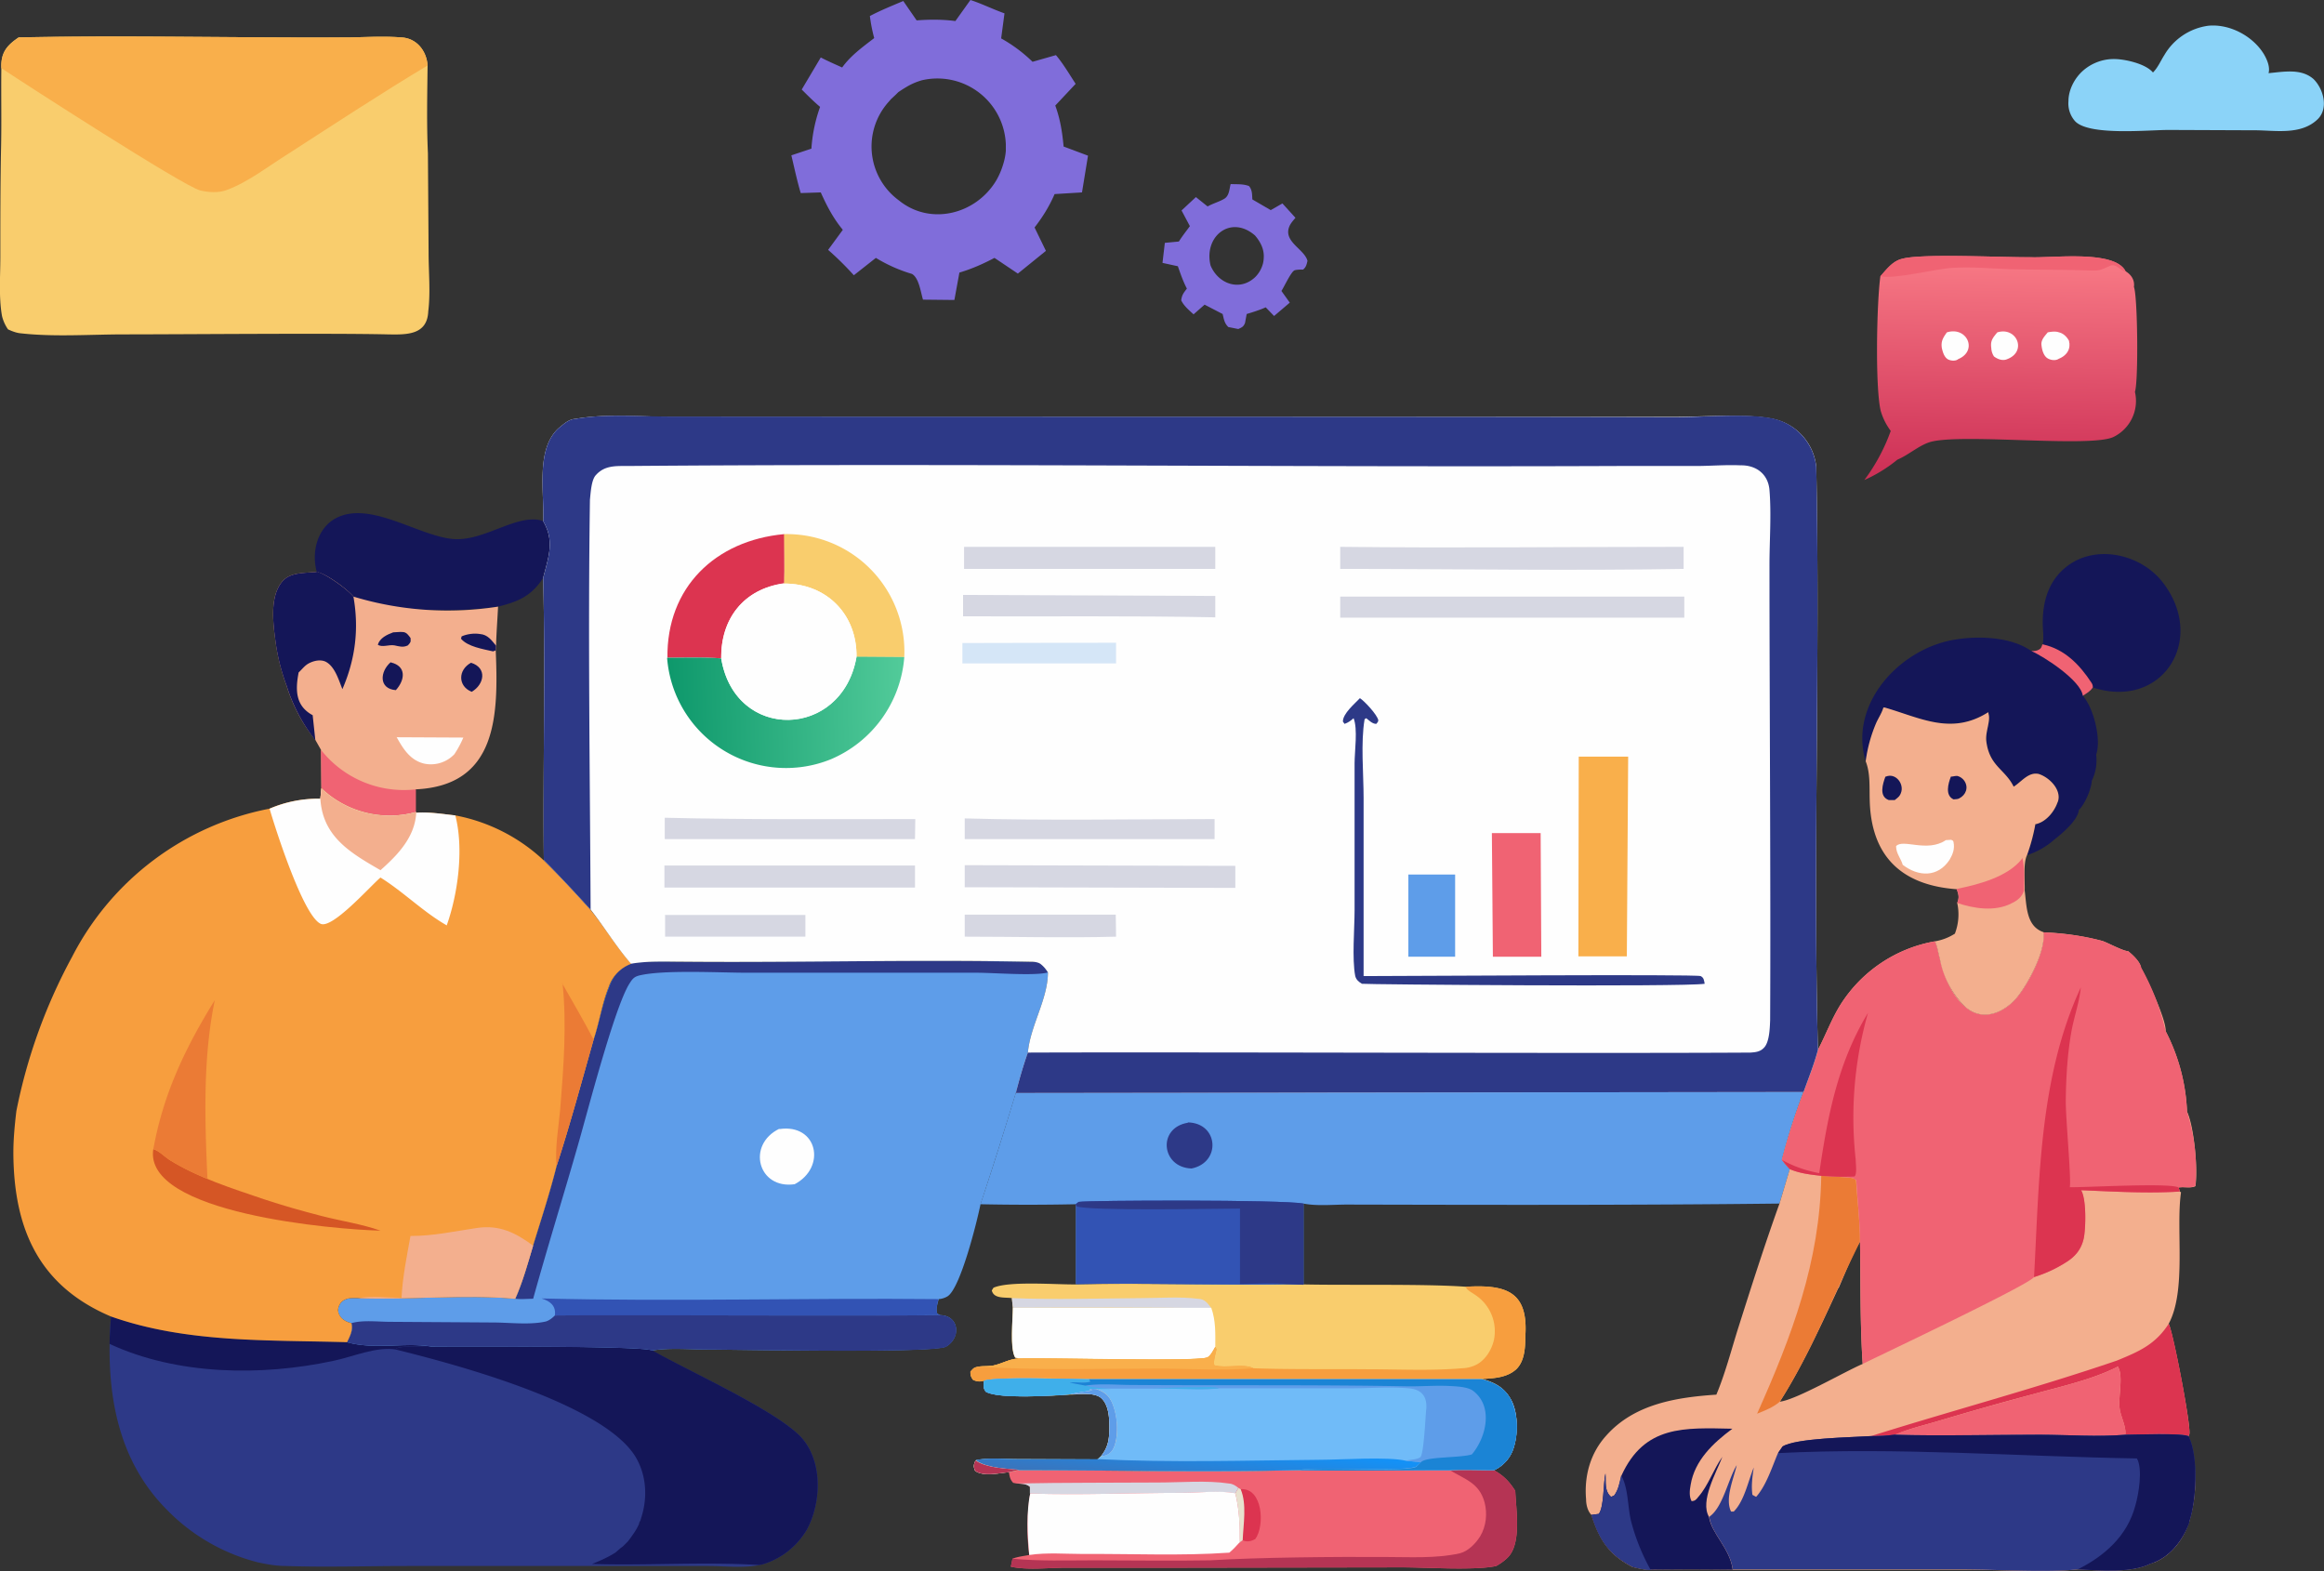 <svg xmlns="http://www.w3.org/2000/svg" data-name="Layer 1" viewBox="0 0 695.7 470.3"><rect x="0" y="0" width="695.7" height="470.3" fill="#333333" stroke="none"/><defs><linearGradient id="a" x1="357.8" x2="359.4" y1="445.5" y2="431.1" gradientUnits="userSpaceOnUse"><stop offset="0" stop-color="#3975bd"/><stop offset="1" stop-color="#1491f6"/></linearGradient><linearGradient id="b" x1="1036.4" x2="1038.3" y1="127.8" y2="250" gradientTransform="matrix(.51 0 0 -.51 70.4 206.3)" gradientUnits="userSpaceOnUse"><stop offset="0" stop-color="#ce3157"/><stop offset="1" stop-color="#f77884"/></linearGradient><linearGradient id="c" x1="256.8" x2="391.1" y1="-15.1" y2="-11.1" gradientTransform="matrix(.51 0 0 -.51 70.4 206.3)" gradientUnits="userSpaceOnUse"><stop offset="0" stop-color="#0f996c"/><stop offset="1" stop-color="#51ca99"/></linearGradient></defs><path d="M5.7 11.2c32.4-.7 66.7.2 99.2 0 5-.1 10.2-.4 15.2 0 4.6.2 7.6 4 7.9 8.4-.1 8.7-.3 17.6.1 26.3l.2 29.7c0 5.8.6 11.9-.1 17.6-.3 7.2-6.6 7-12.2 6.9-17.3-.4-60.7 0-78.8 0-10 0-20.9.8-30.8-.3-1.4-.1-2.7-.6-4-1.2a12 12 0 0 1-1.8-4C-.4 89 .1 82.6.1 77c0-10.7 0-21.3.2-32 .2-8.2 0-16.5.1-24.7-.2-4.6 1.7-6.8 5.3-9.2Z" fill="#f9cd6d"/><path d="M5.7 11.2c32.4-.7 66.7.2 99.2 0 5-.1 10.2-.4 15.2 0 4.6.2 7.6 4 7.9 8.4C114 28 100.3 37 86.5 45.9c-5.8 3.6-12.3 8.7-18.7 11-2.3.9-5.5.7-7.9.1C54.7 55.6 7.3 25 .4 20.4c-.2-4.6 1.7-6.8 5.3-9.2Z" fill="#f9af4b"/><path d="M451.3 466.3c-1 1-2.2 1.8-3.4 2.5-6.6 1.4-20.7.4-28.1.4l-64.4.1h-36.2c-5 0-11.7.8-16.6-.3l.5-2.4c1.6-.6 3.4-.8 5-1.1a63 63 0 0 1 .3-18.4l-.1-2c-1.1-1-2.6-.9-4-1l-1-.2c-1-1.1-1-1.8-1.3-3.2l3.1-.7c27.8.2 55.8.8 83.5.1 15.2.3 30.3 0 45.4 0 4.4-.2 8.8 0 13.2 0 3 1.7 4.6 3.4 6.4 6.2.2 5.5 2 15.8-2.3 20Z" fill="#f06373"/><path d="m370.7 445.4.7.4c6.6-.5 7.3 10.9 4.4 14.9-1.2.7-2.5 1-3.8.4l-1 .7c.2-5 0-9.7-1.2-14.8l1-1.6Z" fill="#dc3450"/><path d="m370.7 445.4.7.4c1.9 4.5.8 10.5.6 15.3l-1 .7c.2-5.1 0-9.8-1.2-14.8l1-1.7Z" fill="#e8e1cf"/><path d="m370.7 445.4-.9 1.6c-5-.8-11-.1-16.2-.1-15 0-30.2.7-45.3.2v-2c-1.1-1-2.6-.9-4-1 14.1-.3 28.3-.2 42.4-.3 6.8 0 14.6-.7 21.2.3 1.2.1 1.9.6 2.8 1.3Z" fill="#d6d7e2"/><path d="M451.3 466.3c-1 1-2.2 1.8-3.4 2.5-6.6 1.4-20.7.4-28.1.4l-64.4.1h-36.2c-5 0-11.7.8-16.6-.3l.5-2.4c8 .8 16.4.5 24.4.5 11.6 0 23.2.2 34.7 0 14.4-.9 38-1.1 52.5-1 7.2 0 15.2.5 22.3-1.1 2.5-.6 4.8-3 6.1-5.1 1.8-3 2.2-6.8 1.3-10.2-1.6-5.8-5.8-6.8-10.4-9.6 4.4-.2 8.8-.1 13.2 0 3 1.7 4.6 3.4 6.4 6.2.2 5.5 2 15.8-2.3 20Z" fill="#b53454"/><path d="M371 461.8c-.9 1-1.8 2-3 3-14.3 1-29.2.3-43.6.4-5.2 0-11.1-.5-16.3.3-.5-5.6-.9-13 .3-18.4 15 .5 30.2-.2 45.3-.2 5 0 11.2-.8 16.1.1 1.2 5 1.4 9.7 1.3 14.8Z" fill="#fefefe"/><path d="M241.6 457.8a23 23 0 0 1-13.3 10.5l-1 .2c-4.7 1-10.3.3-15.1.3h-90.3c-12 0-24.2.4-36.2 0-3 0-5.7-.5-8.5-1.1a58 58 0 0 1-27.3-15.8c-15.5-15.6-18.3-36.8-16.7-57.8 22.6 8 47 7 70.7 7.7 8.3 2.3 17 0 25.4 1.3 6.6 0 63.8-.3 65.9 1.2 11 6.2 36.3 17.5 44.4 25.7 6.7 7.1 6.4 19.5 2 27.8Z" fill="#2d3987"/><path d="M33.2 394c22.6 8.2 47 7 70.7 7.8 8.3 2.3 17 0 25.4 1.3-2.6.3-8.8-.5-10.7.6v.3c-6-1-13 2.2-18.9 3.4-21.5 4.6-46.7 4.3-66.9-5.1 0-2.8.3-5.5.4-8.2Z" fill="#141658"/><path d="M241.6 457.8a23 23 0 0 1-13.3 10.5l-1 .2c-16.6-1-33.5.2-50.1-.3 2-.8 4.1-1.7 6-2.8l1-.6.7-.6.8-.7.8-.6 1.5-1.5a55 55 0 0 0 1.8-2.5 18.6 18.6 0 0 0 1.5-2.7c0-.3.2-.7.4-1l.3-1c1.9-6 1.5-12.6-1.7-18-9.6-16-54-27.8-71.8-32.2l.1-.3c2-1 8.1-.3 10.7-.6 6.6 0 63.8-.3 65.9 1.1 11 6.3 36.3 17.6 44.4 25.8 6.7 7.1 6.4 19.5 2 27.8Z" fill="#141658"/><path d="M453.8 410c-2.9 2.5-6.7 2.6-10.1 2.8 3.6 1 6.4 2.4 8.4 5.8 2.3 3.8 2.4 10 1.2 14.2a11 11 0 0 1-6 7.3c-4.5 0-9-.2-13.3 0-15.1 0-30.3.3-45.4 0-27.8.7-55.7 0-83.5 0l-3 .6c-3 .3-7.8 1.4-10.2-.4-.6-1.5-.4-1.7.1-3.1 3.8-.9 8.8-.4 12.7-.4l23.8.1 1.1-1c2.2-2.7 2.5-5.3 2.5-8.7 0-2.8-.2-6.6-2.4-8.7-2-1.8-6.8-1-9.3-1-4.9.3-21.7 1.4-25.3-1-.9-1.3-.7-1.6-.5-3.2a4 4 0 0 1-3.4-.3c-.6-1-.7-1.2-.7-2.4 1-1.1 1-1.2 2.4-1.5 1.6-.2 3.2 0 4.8-.4 2.5-.6 4.6-1.9 7.2-2l-1-.3c-1.7-2.7-.7-11.4-.7-14.9l-.3-2.9c-2-.3-5.4.3-6-2.3l.5-.8c4.7-2.1 19-.9 24.7-1 21.1-.5 42.3.3 63.4 0h4.6c12.4.3 36.6-.2 48.7.7 12.1-.7 18.8 1.4 17.8 15 0 3.3-.2 7.5-2.9 9.9Z" fill="#f9cd6d"/><path d="M362.6 391.6c-19.8-.2-39.6-.2-59.4-.1l-.3-2.9c12.9.5 25.8.1 38.7 0 5.5 0 11.6-.5 17 .2 2 0 3 1.4 4 2.8Z" fill="#d6d7e2"/><path d="M363.8 403.2c-.5.9-1.5 2.9-2.5 3.2-4 1.2-48 0-56.4.2l-1-.2c-1.6-2.7-.7-11.4-.7-14.9h59.4c1.4 4 1.2 7.7 1.2 11.7Z" fill="#fefefe"/><path d="M456.6 400.3c.1 9.7-3.6 12.2-13 12.5H326c-6 0-27-.7-31.4.5a4 4 0 0 1-3.4-.3c-.6-1-.7-1.2-.7-2.4 1-1.1 1-1.2 2.4-1.5 1.6-.2 3.2 0 4.8-.4 2.5-.6 4.6-1.9 7.2-2 8.4-.3 52.4 1 56.4-.3 1-.3 2-2.3 2.5-3.2.2.4.4.6.3 1-.3 1.4-.9 3.2-.6 4.5 3.3 1 9-.6 11.7.9 11.3.4 22.8.2 34 .3 9.4 0 19.2.5 28.5-.3a10 10 0 0 0 4.5-1.2c2.6-1.5 4.3-4.3 5-7.2a13 13 0 0 0-5.5-13.5c-.8-.6-2.3-1.3-2.8-2.2l-.1-.3c12.1-.7 18.8 1.4 17.8 15Z" fill="#f79e3e"/><path d="M375.2 409.6c-8.8.8-19.5.1-28.6.1-17.8 0-36 .6-53.7-.6 1.6-.2 3.2 0 4.9-.4 2.4-.6 4.5-1.9 7-2 8.5-.3 52.5 1 56.5-.3 1-.3 2-2.3 2.5-3.2.2.4.4.6.3 1-.3 1.4-.9 3.2-.6 4.5 3.3 1 9-.6 11.7.9Z" fill="#f9af4b"/><path d="M453.3 432.8a11 11 0 0 1-6 7.3c-4.5 0-9-.2-13.3 0-15.1 0-30.3.3-45.4 0-27.8.7-55.7 0-83.5 0-4-.5-9.7-.6-13-3 3.7-.8 8.7-.3 12.6-.3l23.8.1 1.1-1c6.5-.2 5.1-12.3 3.1-16.3-1-2.2-2.3-3-4.6-3.8-.8 0-1.4-.2-2.1.3l1.1.1c-2.2.4-4.5.6-6.7 1.2-4.9.4-21.7 1.5-25.4-.8-.8-1.4-.6-1.7-.4-3.3 4.3-1.3 25.4-.4 31.4-.4h117.7c3.5 1 6.4 2.3 8.4 5.7 2.3 3.8 2.4 10 1.2 14.2Z" fill="#70bbf8"/><path d="M425.4 437.7 424 439c-2.7 1.7-29.5 0-35.4 1.1-27.8.7-55.7 0-83.5 0-4-.5-9.7-.6-13-3 3.7-.8 8.7-.3 12.6-.3h23.8c22 1.1 44.5.4 66.6.2 6.3 0 20.5-1 25.8.3l4.4.4Z" fill="url(#a)"/><path d="M453.3 432.8a11 11 0 0 1-6 7.3c-4.5 0-9-.2-13.3 0-15.1 0-30.3.3-45.4 0 6-1 32.7.6 35.4-1l1.4-1.4c-1.5 0-3-.3-4.5-.4 1.2-.4 3.3-.3 4.3-1.1 1-.9 1.5-11.6 1.7-13.8.5-4-1-6.5-5.3-6.8-5.5-.5-11.6 0-17.2 0H365c-4 .5-8.4.1-12.4.1h-24.4c-1 0-1.4 0-2.2.4l1.1.1c-2.2.4-4.5.6-6.7 1.2-4.8.4-21.7 1.5-25.3-.8-.9-1.4-.7-1.7-.4-3.3 4.2-1.2 25.4-.4 31.3-.4h117.7c3.6 1 6.4 2.3 8.4 5.7 2.3 3.8 2.4 10 1.2 14.2Z" fill="#5e9de9"/><path d="M325 414.8c1.8.5 4.4.8 7.5 1h-4.4c-.8 0-1.3-.2-2.1.3l1.1.1c-2.2.4-4.5.6-6.7 1.2-4.9.4-21.7 1.5-25.3-.8-.9-1.4-.7-1.7-.5-3.3 4.3-1.2 25.4-.4 31.4-.4l.4.7c-2 .5-4.1 0-6.2.3l4.8.9Zm7.6 1Zm32.4-.2c-6.7.6-13.6 0-20.4 0 5.2-.1 10.2-.4 13.5-.3 2 0 5-.3 6.9.3Z" fill="#3fafea"/><path d="M453.3 432.8a11 11 0 0 1-6 7.3c-4.5 0-9-.2-13.3 0-15.1 0-30.3.3-45.4 0 6-1 32.7.6 35.4-1l1.4-1.4c1.6-1.7 11.4-1.2 15.2-2.3 4.4-5.2 6.5-14.5.3-19.1-1.7-1.2-5.2-1.3-7.2-1.4-4.3-.2-8.6.2-13 .1-26.6-.5-55.1-.2-81.9-.4-4.5 0-9.5-.5-13.9.2l-4.7-.9c2-.3 4.2.3 6.2-.3l-.4-.7h117.7c3.5 1 6.4 2.3 8.4 5.7a20 20 0 0 1 1.2 14.2Z" fill="#1b84d5"/><path d="M292 437.2c3.4 2.3 9.1 2.4 13.1 2.8l-3 .7c-3 .3-7.8 1.4-10.2-.4-.6-1.5-.4-1.7.1-3.1Zm41.5-4a4.1 4.1 0 0 1-3.9 2.7c2.2-2.7 2.5-5.2 2.5-8.7 0-2.8-.2-6.6-2.4-8.6-2-1.9-6.8-1.2-9.3-1.2 2.2-.6 4.5-.8 6.7-1.2l-1.1-.1c.8-.5 1.3-.3 2.2-.3 2.2.9 3.5 1.6 4.6 3.9 1.7 3.7 2.2 9.6.7 13.5Z" fill="#d5e6f7"/><path d="m305.1 440-3 .7c-3 .3-7.8 1.4-10.2-.4-.6-1.5-.4-1.7.1-3.1 3.4 2.3 9.1 2.4 13.1 2.8Z" fill="#b53454"/><path d="M333.5 433.1a4 4 0 0 1-3.9 2.8c2.2-2.7 2.5-5.2 2.5-8.7 0-2.8-.2-6.6-2.4-8.6-2-1.9-6.8-1.2-9.3-1.2 2.2-.6 4.5-.8 6.7-1.2l-1.1-.1c.8-.5 1.3-.3 2.2-.3 2.2.9 3.5 1.6 4.6 3.9 1.7 3.7 2.2 9.6.7 13.5Zm-19.8-142c0 8-5.3 16-6 24a1379.4 1379.4 0 0 1-14.2 45.5c-1 5-6 25.2-9.9 27.5a6 6 0 0 1-2.6.8c-.3 1.3-1 3-.4 4.4l.9.4c5.7.2 6.2 6.8 1.7 9.4-4 2.1-63.5.9-71.2.9-5.4 0-11.5-.6-16.8.3-2.1-1.5-59.3-1.2-66-1.2-8.3-1.3-17 1-25.3-1.3.9-1.9 1.8-3.6 1.3-5.7-2-.5-3.7-1.6-4-3.7a4 4 0 0 1 1-2.6c1.5-1.4 3.2-1.2 5-1.2 15.3.6 31.9-1.2 47 .2 2.3-5.1 3.8-10.6 5.4-16 2.4-7.8 5-15.7 7-23.7 4-12.5 7.5-25.2 11.1-37.9 1.7-5.1 2.6-10.6 4.5-15.6 1.5-3.7 3.2-5.6 6.7-7.1 5.2-.9 10.8-.5 16-.5 34 .2 69.3-.8 103.2 0 1 0 2.4-.1 3.3.5a9 9 0 0 1 2.3 2.6Z" fill="#5e9de9"/><path d="M233.3 338c11.4-1.7 14.2 11.4 4.6 16.5-11 1.6-14.5-11.8-4.6-16.6Z" fill="#fefefe"/><path d="M281.4 393.7c-22.1.3-92.1 0-115.3.1.4-2.9-1.4-4.3-4-5.1 39.7 1 79.3-.2 118.8.2-.2 1.3-.8 3-.3 4.4l.9.4Z" fill="#3253b4"/><path d="M189 288.4c5-.8 10.7-.4 16-.4 34 .1 69.2-.8 103.1 0 1 0 2.3-.2 3.3.4 1 .7 1.7 1.7 2.3 2.7-3.7 1.1-16.2.1-21.2.1h-68.6c-8.2 0-24.6-.9-32 .7-2 .4-2.5 1-3.5 2.6-4.5 7.2-12.5 38.3-15.3 48-4.4 15.4-9.2 30.8-13.5 46.3-1.8 0-3.5.2-5.3 0 2.2-5.1 3.7-10.6 5.3-16 2.4-7.8 5-15.7 7-23.7 4-12.5 7.5-25.2 11.1-37.9 1.7-5 2.6-10.6 4.6-15.6 1.4-3.7 3-5.6 6.6-7.1Zm97.2 110.8a6.5 6.5 0 0 1-3 4c-4 2-63.5.8-71.2.8-5.4 0-11.6-.6-16.9.3-2-1.5-59.2-1.1-65.8-1.2-8.4-1.3-17.2 1-25.5-1.3 1-1.9 2-3.6 1.4-5.7 3.4-1 8-.4 11.6-.4l30.8.2c4.9 0 11 .8 15.8-.3 1-.3 1.9-1 2.7-1.8 23.6-.2 92.8.2 115.3-.1 3.2 0 5.3 2.3 4.8 5.5Z" fill="#2d3987"/><path d="M533.5 347.2c.7 1 1.4 2 2.3 2.8l-3.1 10.3c-43 .5-86.6.4-129.5.3-4.1 0-9 .5-13-.3v24.3l-4.7-.2c-21.1.4-42.3-.4-63.4 0v-23.3l-.1-.6c-9.5.2-19 .2-28.5 0 3.7-11 7.2-22.2 10.6-33.4l235.8-.3a189 189 0 0 0-6.5 20.4Z" fill="#5e9de9"/><path d="M355.6 336c9.2.2 10 12 1.1 13.8-9.1-.3-10.3-12.2-1.1-13.7Z" fill="#2d3987"/><path d="m390.2 384.6-4.7-.2c-21.1.4-42.3-.4-63.4 0v-23.3l-.1-.6.9-.7c2.6-.5 61.3-.7 67.3.5v24.3Z" fill="#3253b4"/><path d="m390.2 384.6-4.7-.2c-4.7-.4-9.6-.1-14.3 0v-22.6c-7.1 0-45.5.8-49-.7l-.2-.6.9-.7c2.6-.5 61.3-.7 67.3.5v24.3Z" fill="#2d3987"/><path d="M655.4 429.3c.5-2.7-5-31-6.2-33 5.4-10 2.1-28.3 3.7-39.4l-.4-.2-.3-1.2c1.6-.3 3.6.3 5-.4.8-4.8-.4-18-2.5-22.3a57.8 57.8 0 0 0-6.4-24.1c.2-3.5-5.5-15.5-7.4-19-.2-1.8-2.6-4-3.9-5-1 .2-6.1-2.5-7.6-3a80.7 80.7 0 0 0-17.7-2.6c.8 5-4 14.2-7 18.3-3.7 5.3-10.7 8.9-16.3 4.1a26.7 26.7 0 0 1-7.7-14.5c-.5-1.6-.7-3.7-1.5-5.2a42.1 42.1 0 0 0-28.2 18.9c-2.7 4.3-4.4 9-6.8 13.6-1.1 4.2-2.8 8.4-4.3 12.6a189 189 0 0 0-6.5 20.3l.6.7c.6.7 1.1 1.4 1.8 2l-3.1 10.4c-4.5 12.5-8.5 25.1-12.5 37.7-2 6.4-3.8 13.3-6.4 19.5-12 .8-24.6 2.8-33 12.3-4.7 5.2-6.6 12-6 19 0 1.5.4 3.5 1.6 4.7 2.4 7.5 5.2 11.9 12.3 15.6 1.8.4 3.6.9 5.4.8a915 915 0 0 1 24.6 0h70c9.3 0 24.7.9 33.3-.1 6.5.3 15.9 1.2 21.7-1.7l1.5-.5c5-2.2 8.4-6.8 10.1-11.9a43.1 43.1 0 0 0-.2-25.7l.3-.7Zm-105-43.7c2-4.6 3.9-9.6 6.4-13.9.2 12.2 0 24.5.8 36.6-5.4 2.3-20 10.8-24.8 11.3 6.8-10.7 12.2-22.6 17.5-34Z" fill="#f3af8e"/><path d="m655.4 429.3-.3.7c-1.2-1.1-16.3-.5-18.9-.5.4-2-1.3-5.4-1.6-7.4-.7-3.7 1.2-9.9-.6-13-7.6 3.9-17.2 6-25.5 8.3-9.5 2.5-18.9 5.2-28.3 8-4.3 1.3-8.9 2.3-13 4.2a62 62 0 0 1-7.1.3c24.5-7.7 49.3-14.3 73.6-22.6 6.6-2.7 11.5-4.8 15.5-11 1.3 2 6.7 30.3 6.2 33Z" fill="#dc3450"/><path d="M634 409.1c1.8 3.1-.1 9.3.6 13 .4 2 2 5.5 1.6 7.4-8.3.8-17.3 0-25.6 0-14.5 0-29 .4-43.4 0 4.1-1.8 8.7-2.8 13-4.1a1060 1060 0 0 1 28.3-8c8.3-2.3 17.9-4.4 25.5-8.3Z" fill="#f06373"/><path d="M556.8 371.7c-7.9 15.9-14.4 32.9-24 47.9-2 1.7-4.3 2.6-6.8 3.6 10.4-23.3 18.8-45.4 19.2-71.2l7 .4c.8.1 2 .1 2.7.4.3.1.6.3.7.5.4 6 1.2 12.3 1.2 18.4Z" fill="#eb7b35"/><path d="M518.7 469.9c-8.2-.1-16.4-.1-24.6 0-1.8 0-3.5-.4-5.3-.8-7.2-3.7-10-8.1-12.4-15.6l2.2-.3c1.6-2.1 1.3-9 2-12.1.2 2.3-.4 5.3 1.7 7l.9-.4c1.3-1.7 1.7-4 2.2-6 6.9-15.1 18.8-14.3 33.2-14-5.8 4.3-11.3 9.5-12.5 16.8-.3 1.6-.5 3.5.3 4.9 1-.1 1.3-.4 2-1.3 3-3.4 4.5-8.2 7.2-12-1.8 4.7-6.8 13.3-4 18 .7 5 6.3 9.4 7.1 15.8Z" fill="#141658"/><path d="M494.1 470c-1.8 0-3.6-.5-5.4-1-7-3.6-10-8-12.3-15.5l2.2-.3c1.6-2.1 1.3-9 2-12.1.2 2.3-.4 5.3 1.7 7l.9-.4c1.3-1.7 1.6-4 2.1-6 2.2 3.7 1.9 9.5 3 13.8a62 62 0 0 0 5.8 14.4Zm161.3-14.3c-2 5.5-6 10.7-11.7 12.4-5.8 2.9-15.2 2-21.7 1.7-8.6 1-24 .1-33.3 0h-70c-.8-6.3-6.4-10.7-7-15.7l.2-.2c3.9-2.9 5.4-11 8-15.3-.9 4-3.6 10-1.7 13.9h.8c3.2-3.2 4.3-9.1 6-13.2-.4 2.7-.8 5.5-.4 8.2l1.1.6c3-3.3 4.8-9 6.5-13 .4-.8 1-1.4 1.4-2 4-2.6 20.6-2.8 26.5-3.2 2.4 0 4.7-.1 7-.4 14.5.4 29 0 43.4 0 8.4 0 17.4.7 25.7 0 2.6 0 17.7-.6 19 .5 3 6.2 2.3 19.4.1 25.7Z" fill="#2d3987"/><path d="M655.4 455.7c-2 5.5-6 10.7-11.7 12.4-5.8 2.9-15.2 2-21.7 1.7 8-4 14.8-10 17.2-19 1-3.4 2.3-11 .5-14.2-35.9-.6-71.6-3.4-107.4-1.6l1.3-2c4-2.5 20.6-2.7 26.5-3.1 2.4 0 4.7-.1 7-.4 14.5.4 29 0 43.5 0 8.3 0 17.3.7 25.6 0 2.6 0 17.7-.6 19 .5 3 6.2 2.3 19.4.1 25.7Z" fill="#141658"/><path d="M657.2 355c-1.4.8-3.4.2-5 .5l.3 1.2c-9.8.6-19.7 0-29.6-.4 1.7 2.6 1.5 11.2.9 14.3-.7 3.3-2.5 5.5-5.2 7.2a38.8 38.8 0 0 1-9.7 4.5c-1.5 2.3-45.2 23-51.3 26-.8-12.1-.6-24.5-.8-36.6 0-6-.8-12.3-1.1-18.4l-.8-.5c-.8-.3-1.9-.3-2.7-.4-5.5-.4-11.2-.3-16.4-2.4a19.2 19.2 0 0 1-2.4-2.8 200 200 0 0 1 6.5-20.3c1.5-4.2 3.2-8.4 4.3-12.6 2.4-4.6 4.1-9.3 6.8-13.6a42.1 42.1 0 0 1 28.2-18.9c.8 1.5 1 3.6 1.5 5.2 1.3 5.2 3.4 11 7.7 14.5 5.6 4.8 12.6 1.2 16.3-4.1 3-4 7.8-13.2 7-18.3 6 .3 12 1 17.7 2.6 1.5.5 6.5 3.2 7.6 3 1.3 1 3.7 3.2 4 5a71.3 71.3 0 0 1 7.3 19 56.7 56.7 0 0 1 6.4 24.1 57.7 57.7 0 0 1 2.5 22.3Z" fill="#f06373"/><path d="M544.6 351.2c2.5-17 5.5-33 14.6-48a114 114 0 0 0-3.7 43.8c0 1.2.5 4.7-.4 5.2a82.1 82.1 0 0 1-9.9-.2c-3.3-.4-6.4-.7-9.4-2l-2.4-2.8c3.6 2 7.1 3.2 11.2 4Zm78.4 5.1c1.6 2.6 1.4 11.2.8 14.3-.7 3.3-2.5 5.5-5.2 7.2a39.2 39.2 0 0 1-9.7 4.5c1.6-29.1 1.5-59.8 14-86.7-.4 4.2-1.9 8.5-2.7 12.6-1.3 7-1.7 14-1.8 21-.1 5 1.7 23.8 1.2 26.2 4.9.1 30-1.4 32.6.1l.3 1.2c-9.8.6-19.7 0-29.5-.4Z" fill="#dc3450"/><path d="M386.1 67.5c.4-.8 1.1-1.6 1.7-2.3l-3.9-4.3-3.5 2-5.5-3.2c-.1-1.5 0-2.8-1-4-1.8-.7-3.7-.5-5.5-.6-.4 1.5-.4 3.5-1.9 4.4-1.5.9-3.4 1.4-5 2.3L358 59l-4.3 4 2.5 4.7c-1.1 1.5-2.3 3-3.3 4.6l-4.2.4-.7 6 4.6 1c.8 2.3 1.6 4.6 2.7 6.7-1 1.3-1.5 1.9-1.7 3.5.8 1.7 2.4 3 3.7 4.2l3.3-2.9L366 94c.4 1.6.5 2.7 1.7 3.9l3 .6c1-.5 1.5-.6 2-1.8l.5-2.7c2-.6 3.9-1.2 5.7-2l2.5 2.6 4.7-4-2.5-3.5c.8-1.2 3-6 4-6.2.7-.2 1.7-.2 2.5-.2.9-.8 1-1.4 1.3-2.6-.9-3.6-7.6-5.8-5.3-10.6Zm-7.8 9.8a7.7 7.7 0 0 1-.6 2.7 8.7 8.7 0 0 1-2 3c-4.6 4.3-11 2-13.3-3.5l-.1-.4c-1.8-8.6 6.3-14.8 13.4-8.6 1.7 2 2.8 4.2 2.6 6.8Z" fill="#806dda"/><path d="M611.5 192.9c.4-2.1 0-4.3 0-6.5 0-6.6 1.9-12.8 7.3-16.9 9-6.9 22.9-3.4 29.2 5.6 12.3 17-1 37.4-21.5 30.7 0-.5 0-.9-.4-1.4-3.6-5.4-8.1-10-14.6-11.5Zm-448.7-21-.2 1.1c-3.5 5.4-7.4 7.1-13.5 8.6-13 1.8-31 1.7-43.3-3a32.5 32.5 0 0 0-11-7.5c-1.6-5.9.2-13.2 6-16.1 10-5 24 5.1 34.3 6.3 9.6 1.2 19.8-8 27.6-5.3 3.1 5.8 1.9 10 .1 16Z" fill="#141658"/><path d="M661.1 7.7c6.4-.6 13.3 3.1 16.6 8.5 1 1.7 1.9 3.9 1.4 5.7 4.5-.4 9.8-1.5 13.5 1.8 3 3 4.5 8.8 1.2 12-5.2 5-13.2 3.2-19.6 3.3l-25-.1c-6.2 0-23.8 1.8-28-2.6a8 8 0 0 1-2-6c0-3.4 1.8-6.8 4.2-9a14 14 0 0 1 10.3-3.6c3.2.2 8.7 1.5 10.8 4 1.5-1.5 2.3-3.5 3.4-5.2a18 18 0 0 1 13.2-8.8Z" fill="#8bd3f8"/><path d="M627.5 225.9a14 14 0 0 1-1.3 7.8c-.2 2.6-2 6.9-3.9 8.8-.3 3.1-5 7-7.4 8.9a23 23 0 0 1-8.1 4.6c1.1-3 2-6 2.5-9.2l.2-.1c3-.7 5.6-3.8 6.5-6.6 1.2-3.6-2.5-7.3-5.7-8.4-3-.7-5.2 2.4-7.5 3.8-2.6-5.3-7.3-6-8.2-13.8-.3-2.5 1.3-5.7.7-8l-.1-.5c-11 7-20.3 1.7-31-1.3l-.4-.1c-.4 1.5-1.4 3-2 4.5-1.8 4-2.7 7.4-3.3 11.6-5.2-17.3 10.5-34.1 27.2-36.5 6.9-1.1 16.5-.7 22.4 3.5.7 0 1.6 0 2.2-.4.8-.4.8-.8 1.2-1.6 6.5 1.4 11 6 14.6 11.5.3.5.4.9.5 1.4-1 1.2-1.8 1.7-3.1 2.5 3.2 3.5 5.6 13 4 17.6Z" fill="#141658"/><path d="M611.5 192.9c6.5 1.4 11 6 14.6 11.5.3.5.4.8.4 1.4-.8 1.2-1.8 1.7-3 2.5-.5-4.5-11.5-11.7-15.4-13.4.7 0 1.5 0 2.2-.4.8-.4.8-.8 1.1-1.6Z" fill="#f06373"/><path d="M616 240c-1 3-3.5 6-6.5 6.7h-.2a58 58 0 0 1-2.5 9.3c-1.2 2.4-.6 7.9-.7 10.6.6 4.5.4 10.6 5.5 12.4h.1c.8 5.2-4 14.3-7 18.4-3.7 5.3-10.7 8.9-16.3 4.1a26.7 26.7 0 0 1-7.7-14.5c-.5-1.6-.7-3.7-1.5-5.2a16 16 0 0 0 6-2.3 16 16 0 0 0 .7-9.2c.7-1.7.4-2.5-.1-4.1-16.8-1.2-25.8-10.1-26.1-27-.1-3.7.2-7.8-1.2-11.3a44 44 0 0 1 3.2-11.6c.7-1.5 1.7-3 2.1-4.5h.4c10.7 3.1 20 8.4 31 1.4l.1.6c.6 2.1-1 5.3-.7 8 .9 7.6 5.6 8.4 8.2 13.7 2.3-1.4 4.4-4.5 7.5-3.8 3.2 1 7 4.8 5.7 8.4Z" fill="#f3af8e"/><path d="M584 232.5c.6 0 1.4-.3 2-.2.8.2 1.6.8 2 1.4 1.4 2 .5 4.3-1.5 5.3-.5.3-1.1.2-1.7.3-2.6-1.2-1.6-4.7-.8-6.8Zm-19.5 0c2.8-1.2 5.3 1.8 4.7 4.4-.4 1.5-1 1.8-2 2.6h-1.8c-3-1.1-1.8-4.8-1-7Z" fill="#141658"/><path d="m582.5 251.5 1.6-.1c.4.2.6.2.7.7.4 2-.2 3.6-1.2 5.3-3.5 5.3-9.3 5.1-14 1.5-.6-2-2-3.4-2-5.6 2-2.3 9.3 2 14.9-1.8Z" fill="#fefefe"/><path d="M585.8 266.1c6.3-1.3 15.1-3.5 19.4-8.9l.2-.4c.8 3.2.5 6.6.5 9.8-.6 1.9-2 3-3.7 3.8-5 2.6-11.3 1.6-16.3-.1.7-1.7.4-2.5-.2-4.2Z" fill="#f06373"/><path d="M148.4 194.7c.8 19.2.6 40.5-24 41.6v6.8c-9.8 2.7-20.9 0-28.2-7.2l-.1-11.4-1.7-3a48.6 48.6 0 0 1-8.6-16.2 61.8 61.8 0 0 1-3.4-13.9c-.7-5.2-1.6-12.8 2-17.2 2.4-3 6.9-2.6 10.4-3 2.8.5 9.1 5.1 11 7.4a97.5 97.5 0 0 0 43.3 3c-.2 4-.5 7.8-.6 11.8l-.1 1.3Z" fill="#f3af8e"/><path d="M117.7 189.3c.9 0 2-.2 2.8-.1 1.2 0 1.8 1 2.4 1.8.1 1.3 0 1.3-.8 2.2-1.4.7-2.6.3-4 0-1.7-.3-3.7.7-5-.2.6-2 2.7-3 4.6-3.7Zm30.8 4-.1 1.4-.8.3c-3-.7-7.6-1.4-9.6-3.8l.2-.7c1.6-.7 3.7-1 5.5-.7 2.3.2 3.4 1.8 4.8 3.5Zm-31.5 5c4.7 1.1 4.3 5.2 1.5 8.3-5.2-.4-4.8-5.6-1.5-8.4Zm24 .1c4.9 1.5 4 6.5.2 8.7-4.2-1.7-4.1-6.6-.2-8.7Z" fill="#141658"/><path d="m118.7 220.7 20 .1a30 30 0 0 1-2.7 5 9.7 9.7 0 0 1-9 2.8c-4.2-1-6.3-4.4-8.3-8Z" fill="#fefefe"/><path d="M124.5 236.3v6.8c-9.9 2.7-21 0-28.3-7.2l-.1-11.4a31.6 31.6 0 0 0 28.4 11.8Z" fill="#f06373"/><path d="M94.8 171.1c2.8.7 9.1 5.2 11 7.5 1.7 9.6.6 18.7-3.3 27.7-1.1-2.7-2.3-7-5.2-8.3-1.5-.6-3.3-.2-4.7.5-1.4.7-2.1 1.8-3.2 2.8-1 5.2-1 10 4.2 12.8l.8 7.5a51 51 0 0 1-8.6-16.3 61 61 0 0 1-3.4-13.8c-.7-5.3-1.6-12.9 2-17.3 2.4-3 6.8-2.6 10.4-3Z" fill="#141658"/><path d="M562.9 82.7c1.8-2 3.6-4.5 6.4-5.2 5.7-1.7 30.7-.4 38.4-.5 6.6.3 25.3-2.3 28.6 4.2 1.7 1 2.8 2.7 2.5 4.7 1.1 2.6 1.4 28.2.3 31.4a12 12 0 0 1-6.4 13.5c-6.6 3.2-43.3-.9-54 1.3-3.7.7-7.1 4-10.7 5.5a43.6 43.6 0 0 1-9.9 6.1A56 56 0 0 0 566 129a18.8 18.8 0 0 1-3-6c-1.7-7.2-1.2-32.3-.1-40.3Z" fill="url(#b)"/><path d="M597.9 99.5c5.8-1.8 9 5.7 3 8-1.3.6-2.8.1-4-.8a5 5 0 0 1-.8-2.5c-.3-2.2.4-3 1.8-4.7Zm-15.1 0c6-1.9 9.4 5.5 3.4 8-.8.7-2.4.5-3.2 0-1-.7-1.4-2-1.7-3.3-.3-2 .3-3 1.5-4.7Zm30.1 0c1.2-.2 2.4-.4 3.5 0 1.3.3 2.4 1.4 3 2.6v.3l.1.4v.3c.1 2.1-1.4 3.6-3.2 4.3-1 .7-2.8.4-3.7-.4-1-.9-1.4-2.6-1.5-4 0-1.4 1-2.4 1.9-3.5Z" fill="#fefefe"/><path d="M562.9 82.7c1.8-2 3.6-4.5 6.4-5.2 5.7-1.7 30.7-.4 38.4-.5 6.6.3 25.3-2.3 28.6 4.2h-.3c-1.6-.5-2.6-2.4-4.4-1.6-2 .9-3 1.5-5.2 1.4-8.2-.3-16.4-.2-24.5-.4-5.8-.2-11.7-.8-17.6-.4-4.9.3-17.5 3.5-21.4 2.5Z" fill="#f06373"/><path d="M318.4 43.9c-.4-4.3-1-8.2-2.5-12.3l6.1-6.5c-1.9-2.9-3.7-6-5.9-8.6l-7 2a44.3 44.3 0 0 0-9.4-7l1-7.5c-3.4-1.2-6.8-2.9-10.2-4L286 6.3c-3.8-.5-7.7-.5-11.6-.2l-4-5.8c-3.3 1.4-6.8 2.8-10 4.5.3 2.3.7 4.4 1.3 6.6-3.5 2.7-7 5.2-9.6 8.8-2.2-1-4.3-1.9-6.4-3l-5.7 9.6c1.8 1.8 3.6 3.6 5.5 5.2a45.4 45.4 0 0 0-2.6 12.5l-6 2c.9 3.8 1.7 7.6 2.8 11.3l6-.2c1.8 4 3.7 7.7 6.6 11.2l-4.4 6a92 92 0 0 1 7.7 7.6l6.6-5.2A45 45 0 0 0 273 82c2.1 1.2 2.6 5.4 3.3 7.7l9.4.1 1.5-8.2c3.7-1.1 7.1-2.6 10.5-4.4l7 4.7 8.4-6.8-3.4-7c2.4-3.1 4.4-6.3 6-10l8.2-.5 1.8-11-7.2-2.7Zm-17.3.3v1a18.5 18.5 0 0 1-.8 4 22.3 22.3 0 0 1-2 4.7c-6 10.2-19.7 13.8-29.2 6.1a20 20 0 0 1-3-29.6l.6-.7 1.5-1.4.7-.7a41.4 41.4 0 0 1 2.5-1.6 18.8 18.8 0 0 1 4.7-2 20.5 20.5 0 0 1 25 19.2v1Z" fill="#806dda"/><path d="M189 288.5a11.2 11.2 0 0 0-6.8 7c-2 5-2.8 10.6-4.5 15.7-3.6 12.6-7 25.4-11.1 37.9-2 8-4.6 15.9-7 23.7-1.6 5.4-3.1 10.9-5.4 16-15.1-1.4-31.7.4-47-.2-1.8 0-3.5-.2-5 1.2a4 4 0 0 0-1 2.5c.3 2.2 2 3.3 4 3.8.5 2.1-.4 3.8-1.3 5.7-23.6-.7-48 .3-70.7-7.7-21.7-9.2-29.1-26.4-29.2-49 0-4.1.4-8.3.9-12.5a163 163 0 0 1 16.7-46.2 84.4 84.4 0 0 1 59-44.3 37 37 0 0 1 15.3-3l.3-3.2a29.6 29.6 0 0 0 28.3 7.2v.2c3.9-.3 8 .4 11.8.8a53 53 0 0 1 26.4 13.4c4.9 4.8 9.5 9.8 14 14.8 4.3 5.2 7.8 11.2 12.2 16.1Z" fill="#f79e3e"/><path d="M168.3 294.4c3.2 5.6 6.4 11.1 9.4 16.8-3.6 12.7-7 25.4-11.1 37.9-.5-5.5.6-11.6 1.1-17 1-12.6 2-25.2.7-37.8Z" fill="#eb7b35"/><path d="M45.9 344c1.8.6 3.2 2.1 4.8 3.2 8.7 5.4 18.6 8.5 28.3 11.8 5.7 1.9 11.4 3.5 17.2 5 5.8 1.5 12 2.4 17.7 4.4-13.3-.3-71.2-5.1-68-24.5Z" fill="#d55625"/><path d="M45.9 344c3-16.6 9.6-30.4 18.4-44.6-3.6 17.4-3 35.8-2.2 53.5a68 68 0 0 1-11.4-5.7c-1.6-1-3-2.6-4.8-3.3Z" fill="#eb7b35"/><path d="M122.9 370c7 0 13-1.4 19.9-2.4 6.7-1 11.5 1.4 16.8 5.3-1.6 5.3-3.1 10.8-5.4 15.9-15.1-1.4-31.7.4-47-.2 4-.7 9-.1 13-.1.3-6.2 1.6-12.5 2.7-18.6Z" fill="#f3af8e"/><path d="M133.7 277c-7-4-12.9-10-19.8-14.3-3 2.5-14.6 15.7-18 13.8-5.2-2.6-13.4-28.2-15.2-34.4a37 37 0 0 1 15.2-3l.3-3.1a29.6 29.6 0 0 0 28.3 7.1l.1.2c3.8-.3 8 .4 11.7.8 2.6 10 .8 23.5-2.6 33Z" fill="#fefefe"/><path d="M124.6 243.3c-.4 7.3-5.5 12.6-10.7 17.2-9-5.2-17.3-10-18-21.4l.3-3.1a29.6 29.6 0 0 0 28.3 7.1l.1.2Z" fill="#f3af8e"/><path d="M544.2 314.3c-1.1 4.2-2.8 8.4-4.3 12.6l-235.8.3c1-4 2.2-8.2 3.6-12.1.7-8 6-16 6-24a9 9 0 0 0-2.3-2.6c-1-.6-2.2-.6-3.3-.6-33.9-.7-69.2.3-103.2 0-5.2 0-10.8-.3-16 .6-4.4-5-8-11-12.1-16.2-4.6-5-9.2-10-14-14.8-.3-28.1.5-56.4-.2-84.5 1.6-6.3 3.5-11 0-17 .4-8.4-2.3-21.5 4.6-27.8 1.5-1.2 3-2.7 5-2.8 9-1.6 19.2-.7 28.3-.6h300.7c8.3 0 21.4-1 29.1.5a16.4 16.4 0 0 1 13.4 14.4c1.2 57.8-1 116.8.5 174.6Z" fill="#fefefe"/><path d="M199 273.9h42.1v6.5h-42V274Z" fill="#d6d7e2"/><path d="m288.1 192.5 46-.1v6.2h-46v-6.1Z" fill="#d5e6f7"/><path d="M288.7 273.8H334l.1 6.6c-15 .4-30.2 0-45.3 0v-6.6Z" fill="#d6d7e2"/><path d="M421.5 261.8h14.1v24.6h-14v-24.6Z" fill="#5e9de9"/><path d="M288.9 245c24.8.7 49.8.2 74.7.2v6h-74.8V245Zm-89.9-.2c25 .6 50 .4 75 .4l-.1 6H199v-6.4Zm89.3-66.7 75.5.3v6.4c-25.2-.5-50.4-.2-75.5-.3v-6.4Zm-89.4 81h75v6.6h-75v-6.5Zm89.6-95.4h75.3v6.6h-75.2v-6.6Z" fill="#d6d7e2"/><path d="M407.1 209c1.4.9 5.2 5 5.5 6.6 0 .5-.3.7-.6 1.1-1.2 0-2.1-1-3-1.7l-.5.3c-1.2 7.1-.3 16.2-.3 23.6v53.3c11.3 0 99.3-.6 100.9 0 1 .5 1 1.3 1.2 2.3-6.5 1-102.1.2-102.6 0-1-.6-1.7-1.2-2-2.3-1-5.1-.2-14.3-.2-19.7v-44c0-3.6 1-10.3-.3-13.5-.9.8-1.6 1.3-2.7 1.7l-.5-.7c0-2.4 3.5-5.3 5.1-7Z" fill="#2d3987"/><path d="m288.8 259 81 .2v6.6l-81-.2v-6.5Z" fill="#d6d7e2"/><path d="M446.6 249.4h14.6l.2 37h-14.5l-.3-37Z" fill="#f06373"/><path d="M401.2 178.6h103v6.3h-103v-6.3Z" fill="#d6d7e2"/><path d="M234.7 159.9a35.2 35.2 0 0 1 36 36.8h-14.3c.2-12.8-9-22.1-21.8-22 .3-5 0-10 0-14.8Z" fill="#f9cd6d"/><path d="M401.2 163.7c34.3.4 68.6 0 102.8 0v6.6c-34.2.6-68.6 0-102.8 0v-6.6Z" fill="#d6d7e2"/><path d="M199.8 197c-.3-21.2 14.4-35.2 34.9-37.1 0 4.9.2 9.9 0 14.7-12 1.7-19 10.6-18.8 22.5-5.3-.4-10.8-.2-16.1-.2Z" fill="#dc3450"/><path d="M472.6 226.5h14.8l-.4 59.8h-14.5l.1-59.8Z" fill="#f9af4b"/><path d="m256.4 196.6 14.3.1a36.2 36.2 0 0 1-22 30.6 35.7 35.7 0 0 1-49-30.4c5.4 0 10.9-.2 16.2.2 4.1 25 36.2 24.2 40.5-.5Z" fill="url(#c)"/><path d="M234.6 174.7c12.8-.1 22 9.2 21.8 22-4.3 24.6-36.4 25.4-40.5.4-.1-12 6.8-20.8 18.7-22.4Z" fill="#fefefe"/><path d="M544.2 314.3c-1.1 4.2-2.8 8.4-4.3 12.6l-235.8.3c1-4 2.2-8.2 3.6-12.1 49.7-.2 168.2.3 216.3 0 1.4-.1 2.8-.2 3.9-1.3 1.8-1.6 1.9-6 2-8.4.2-40-.2-96.2-.2-136.2 0-7.4.6-15.2 0-22.5-.4-4.8-4-7.5-8.7-7.4-4.4-.2-9 .2-13.4.2h-23.1c-97 .4-200.1-.8-296.6 0-3.6 0-6.9-.2-9.5 2.7-1.4 1.4-1.6 5.5-1.8 7.4-.6 40.7 0 82 .2 122.7-4.6-5-9.2-10-14-14.8-.3-28.1.5-56.4-.2-84.5 1.6-6.3 3.5-11 0-17 .4-8.4-2.3-21.5 4.6-27.8 1.5-1.2 3-2.7 5-2.8 9-1.6 19.2-.7 28.3-.7 72 .1 228.8 0 300.7.2 8.3 0 21.4-1.2 29.1.3a16.7 16.7 0 0 1 13.4 14.5c1.2 57.8-1 116.8.5 174.6Z" fill="#2d3987"/></svg>
